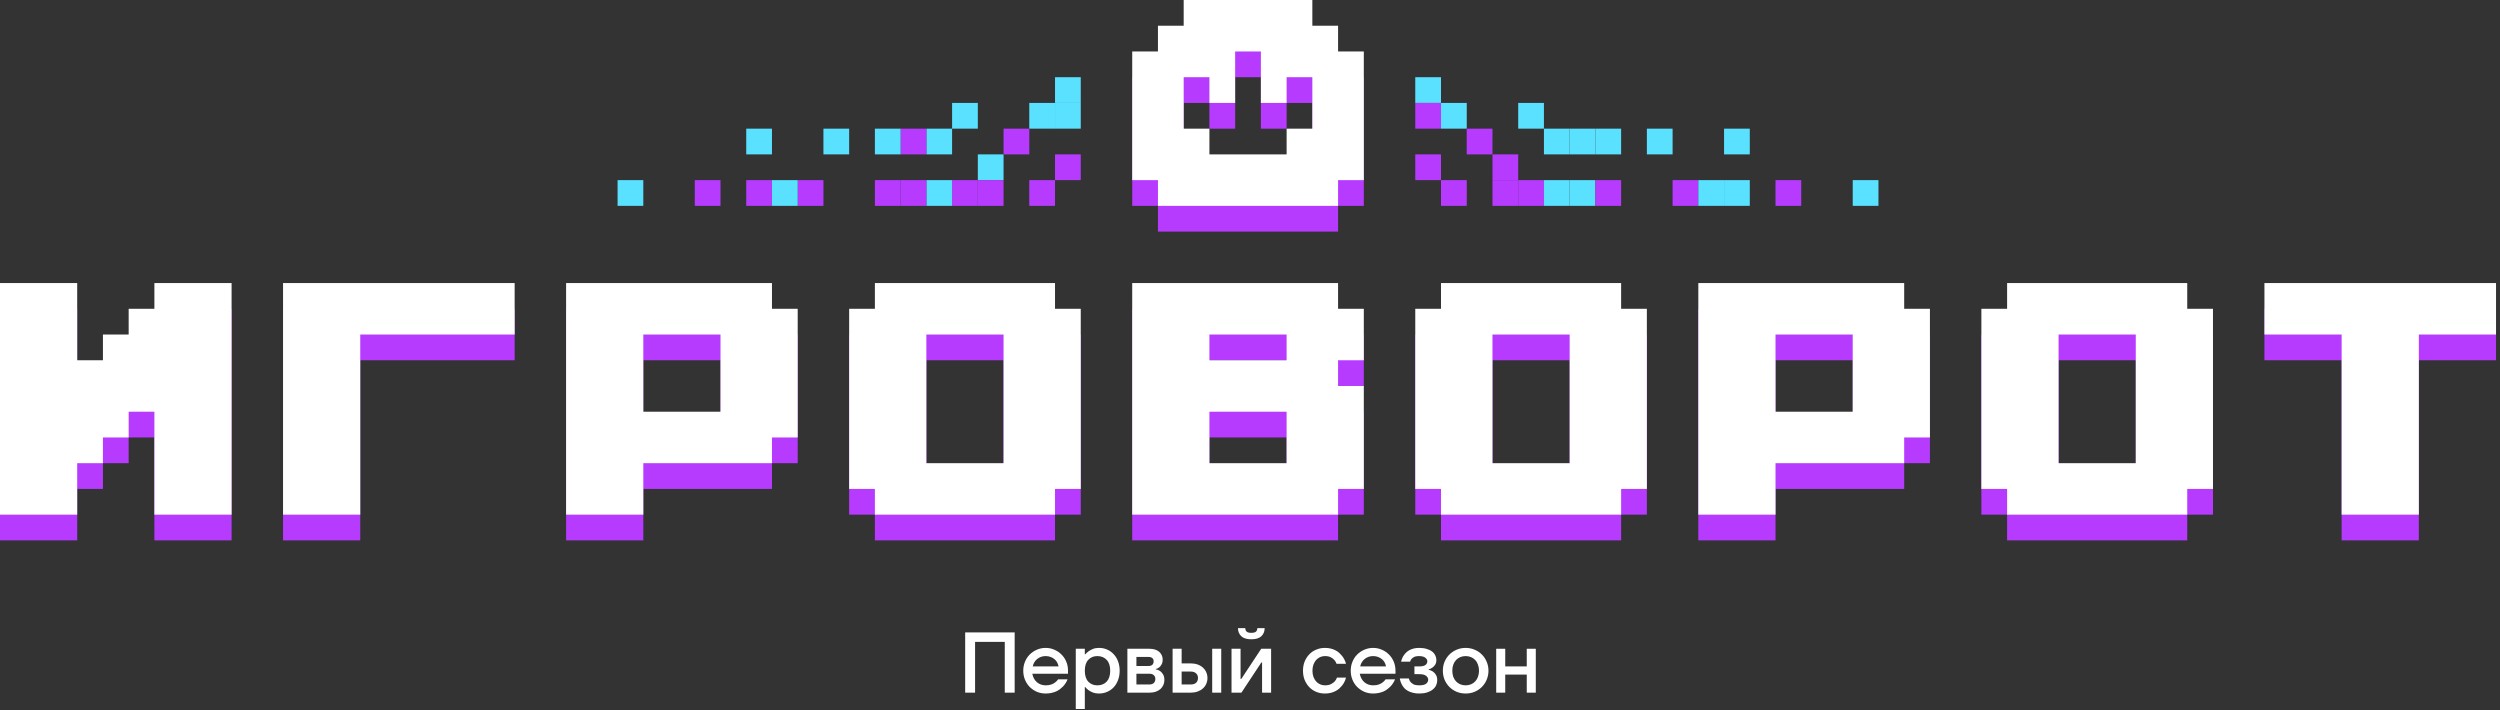 <svg width="359" height="102" viewBox="0 0 359 102" fill="none" xmlns="http://www.w3.org/2000/svg">
<rect x="0" y="0" width="359" height="102" fill="#333333" stroke="none"/>
<path fill-rule="evenodd" clip-rule="evenodd" d="M188.453 3.695H169.977V7.39H166.282V11.085H162.587V29.561H166.282V33.256H192.148V29.561H195.843V11.085H192.148V7.39H188.453V3.695ZM188.453 14.781H184.758V18.476H181.063V11.085H177.367V18.476H173.672V14.781H169.977V22.171H173.672V25.866H184.758V22.171H188.453V14.781Z" fill="#B73BFF"/>
<path d="M73.903 51.732H51.732V77.598H40.647V44.342H73.903V51.732Z" fill="#B73BFF"/>
<path d="M336.258 51.732H325.173V44.342H358.429V51.732H347.344V77.598H336.258V51.732Z" fill="#B73BFF"/>
<path fill-rule="evenodd" clip-rule="evenodd" d="M232.794 48.037V44.342H206.928V48.037H203.233V73.903H206.928V77.598H232.794V73.903H236.489V48.037H232.794ZM225.404 51.732H214.318V70.207H225.404V51.732Z" fill="#B73BFF"/>
<path fill-rule="evenodd" clip-rule="evenodd" d="M314.087 48.037V44.342H288.221V48.037H284.526V73.903H288.221V77.598H314.087V73.903H317.782V48.037H314.087ZM306.697 51.732H295.612V70.207H306.697V51.732Z" fill="#B73BFF"/>
<path fill-rule="evenodd" clip-rule="evenodd" d="M151.501 48.037V44.342H125.635V48.037H121.94V73.903H125.635V77.598H151.501V73.903H155.196V48.037H151.501ZM144.111 51.732H133.025V70.207H144.111V51.732Z" fill="#B73BFF"/>
<path d="M0 77.598H11.085V70.207H14.781V66.512H18.476V62.817H22.171V77.598H33.256V44.342H22.171V48.037H18.476V51.732H14.781V55.427H11.085V44.342H0V77.598Z" fill="#B73BFF"/>
<path fill-rule="evenodd" clip-rule="evenodd" d="M192.147 48.037V44.342H162.586V77.598H192.147V73.903H195.843V59.122H192.147V55.427H195.843V48.037H192.147ZM184.757 51.732H173.672V55.427H184.757V51.732ZM173.672 62.817H184.757V70.207H173.672V62.817Z" fill="#B73BFF"/>
<path fill-rule="evenodd" clip-rule="evenodd" d="M273.441 48.037V44.342H243.88V77.598H254.965V70.207H273.441V66.512H277.136V48.037H273.441ZM266.05 51.732H254.965V62.817H266.05V51.732Z" fill="#B73BFF"/>
<path fill-rule="evenodd" clip-rule="evenodd" d="M110.854 48.037V44.342H81.293V77.598H92.379V70.207H110.854V66.512H114.549V48.037H110.854ZM103.464 51.732H92.379V62.817H103.464V51.732Z" fill="#B73BFF"/>
<rect width="3.695" height="3.695" transform="matrix(-1 0 0 1 218.015 22.17)" fill="#B73BFF"/>
<rect width="3.695" height="3.695" transform="matrix(-1 0 0 1 221.709 25.866)" fill="#B73BFF"/>
<rect width="3.695" height="3.695" transform="matrix(-1 0 0 1 225.405 18.475)" fill="#59E1FF"/>
<rect width="3.695" height="3.695" transform="matrix(-1 0 0 1 229.101 18.475)" fill="#59E1FF"/>
<rect width="3.695" height="3.695" transform="matrix(-1 0 0 1 232.794 18.475)" fill="#59E1FF"/>
<rect width="3.695" height="3.695" transform="matrix(-1 0 0 1 240.185 18.475)" fill="#59E1FF"/>
<rect width="3.695" height="3.695" transform="matrix(-1 0 0 1 251.27 18.475)" fill="#59E1FF"/>
<rect width="3.695" height="3.695" transform="matrix(-1 0 0 1 221.709 14.78)" fill="#59E1FF"/>
<rect width="3.695" height="3.695" transform="matrix(-1 0 0 1 206.927 11.085)" fill="#59E1FF"/>
<rect width="3.695" height="3.695" transform="matrix(-1 0 0 1 206.927 22.17)" fill="#B73BFF"/>
<rect width="3.695" height="3.695" transform="matrix(-1 0 0 1 210.625 25.866)" fill="#B73BFF"/>
<rect width="3.695" height="3.695" transform="matrix(-1 0 0 1 225.405 25.866)" fill="#59E1FF"/>
<rect width="3.695" height="3.695" transform="matrix(-1 0 0 1 229.101 25.866)" fill="#59E1FF"/>
<rect width="3.695" height="3.695" transform="matrix(-1 0 0 1 243.879 25.866)" fill="#B73BFF"/>
<rect width="3.695" height="3.695" transform="matrix(-1 0 0 1 247.573 25.866)" fill="#59E1FF"/>
<rect width="3.695" height="3.695" transform="matrix(-1 0 0 1 251.27 25.866)" fill="#59E1FF"/>
<rect width="3.695" height="3.695" transform="matrix(-1 0 0 1 269.747 25.866)" fill="#59E1FF"/>
<rect width="3.695" height="3.695" transform="matrix(-1 0 0 1 258.659 25.866)" fill="#B73BFF"/>
<rect width="3.695" height="3.695" transform="matrix(-1 0 0 1 232.794 25.866)" fill="#B73BFF"/>
<rect width="3.695" height="3.695" transform="matrix(-1 0 0 1 210.625 14.78)" fill="#59E1FF"/>
<rect width="3.695" height="3.695" transform="matrix(-1 0 0 1 214.316 18.475)" fill="#B73BFF"/>
<rect width="3.695" height="3.695" transform="matrix(-1 0 0 1 206.927 14.78)" fill="#B73BFF"/>
<rect width="3.695" height="3.695" transform="matrix(-1 0 0 1 218.015 25.866)" fill="#B73BFF"/>
<rect x="140.416" y="22.17" width="3.695" height="3.695" fill="#59E1FF"/>
<rect x="136.721" y="25.866" width="3.695" height="3.695" fill="#B73BFF"/>
<rect x="133.024" y="18.475" width="3.695" height="3.695" fill="#59E1FF"/>
<rect x="129.331" y="18.475" width="3.695" height="3.695" fill="#B73BFF"/>
<rect x="125.635" y="18.475" width="3.695" height="3.695" fill="#59E1FF"/>
<rect x="118.244" y="18.475" width="3.695" height="3.695" fill="#59E1FF"/>
<rect x="107.16" y="18.475" width="3.695" height="3.695" fill="#59E1FF"/>
<rect x="136.721" y="14.78" width="3.695" height="3.695" fill="#59E1FF"/>
<rect x="151.502" y="11.085" width="3.695" height="3.695" fill="#59E1FF"/>
<rect x="151.502" y="22.17" width="3.695" height="3.695" fill="#B73BFF"/>
<rect x="147.804" y="25.866" width="3.695" height="3.695" fill="#B73BFF"/>
<rect x="133.024" y="25.866" width="3.695" height="3.695" fill="#59E1FF"/>
<rect x="129.331" y="25.866" width="3.695" height="3.695" fill="#B73BFF"/>
<rect x="114.551" y="25.866" width="3.695" height="3.695" fill="#B73BFF"/>
<rect x="110.855" y="25.866" width="3.695" height="3.695" fill="#59E1FF"/>
<rect x="107.16" y="25.866" width="3.695" height="3.695" fill="#B73BFF"/>
<rect x="88.684" y="25.866" width="3.695" height="3.695" fill="#59E1FF"/>
<rect x="99.77" y="25.866" width="3.695" height="3.695" fill="#B73BFF"/>
<rect x="125.635" y="25.866" width="3.695" height="3.695" fill="#B73BFF"/>
<rect x="147.804" y="14.78" width="3.695" height="3.695" fill="#59E1FF"/>
<rect x="144.112" y="18.475" width="3.695" height="3.695" fill="#B73BFF"/>
<rect x="151.502" y="14.78" width="3.695" height="3.695" fill="#59E1FF"/>
<rect x="140.416" y="25.866" width="3.695" height="3.695" fill="#B73BFF"/>
<path d="M73.903 48.037H51.732V73.903H40.647V40.647H73.903V48.037Z" fill="white"/>
<path d="M336.258 48.037H325.173V40.647H358.429V48.037H347.344V73.903H336.258V48.037Z" fill="white"/>
<path fill-rule="evenodd" clip-rule="evenodd" d="M232.794 44.342V40.647H206.928V44.342H203.233V70.208H206.928V73.903H232.794V70.208H236.489V44.342H232.794ZM225.404 48.037H214.318V66.513H225.404V48.037Z" fill="white"/>
<path fill-rule="evenodd" clip-rule="evenodd" d="M314.087 44.342V40.647H288.221V44.342H284.526V70.208H288.221V73.903H314.087V70.208H317.782V44.342H314.087ZM306.697 48.037H295.612V66.513H306.697V48.037Z" fill="white"/>
<path fill-rule="evenodd" clip-rule="evenodd" d="M151.501 44.342V40.647H125.635V44.342H121.94V70.208H125.635V73.903H151.501V70.208H155.196V44.342H151.501ZM144.111 48.037H133.025V66.513H144.111V48.037Z" fill="white"/>
<path d="M0 73.903H11.085V66.513H14.781V62.818H18.476V59.123H22.171V73.903H33.256V40.647H22.171V44.342H18.476V48.037H14.781V51.732H11.085V40.647H0V73.903Z" fill="white"/>
<path fill-rule="evenodd" clip-rule="evenodd" d="M192.147 44.342V40.647H162.586V73.903H192.147V70.208H195.843V55.428H192.147V51.732H195.843V44.342H192.147ZM184.757 48.037H173.672V51.732H184.757V48.037ZM173.672 59.123H184.757V66.513H173.672V59.123Z" fill="white"/>
<path fill-rule="evenodd" clip-rule="evenodd" d="M273.441 44.342V40.647H243.88V73.903H254.965V66.513H273.441V62.818H277.136V44.342H273.441ZM266.05 48.037H254.965V59.123H266.05V48.037Z" fill="white"/>
<path fill-rule="evenodd" clip-rule="evenodd" d="M110.854 44.342V40.647H81.293V73.903H92.379V66.513H110.854V62.818H114.549V44.342H110.854ZM103.464 48.037H92.379V59.123H103.464V48.037Z" fill="white"/>
<path fill-rule="evenodd" clip-rule="evenodd" d="M188.453 0H169.977V3.695H166.282V7.39H162.587V25.866H166.282V29.561H192.148V25.866H195.843V7.39H192.148V3.695H188.453V0ZM188.453 11.085H184.758V14.781H181.063V7.39H177.367V14.781H173.672V11.085H169.977V18.476H173.672V22.171H184.758V18.476H188.453V11.085Z" fill="white"/>
<path d="M138.6 90.814H145.706V99.465H144.285V92.173H140.021V99.465H138.6V90.814Z" fill="white"/>
<path d="M150.154 99.589C149.709 99.589 149.289 99.507 148.893 99.342C148.506 99.169 148.164 98.938 147.867 98.65C147.579 98.353 147.352 98.007 147.188 97.612C147.023 97.208 146.94 96.775 146.94 96.314C146.94 95.852 147.023 95.424 147.188 95.028C147.352 94.624 147.579 94.278 147.867 93.99C148.164 93.694 148.506 93.463 148.893 93.298C149.289 93.125 149.709 93.038 150.154 93.038C150.599 93.038 151.015 93.125 151.402 93.298C151.798 93.463 152.14 93.694 152.428 93.99C152.725 94.278 152.955 94.624 153.12 95.028C153.285 95.424 153.367 95.852 153.367 96.314V96.746H148.238C148.288 97.01 148.37 97.245 148.485 97.451C148.601 97.657 148.745 97.834 148.918 97.982C149.091 98.122 149.281 98.229 149.487 98.304C149.701 98.378 149.923 98.415 150.154 98.415C150.475 98.415 150.751 98.374 150.982 98.291C151.213 98.201 151.398 98.098 151.538 97.982C151.703 97.859 151.839 97.714 151.946 97.55H153.306C153.149 97.937 152.931 98.279 152.651 98.576C152.527 98.699 152.387 98.823 152.23 98.946C152.074 99.07 151.893 99.181 151.687 99.28C151.481 99.371 151.25 99.445 150.994 99.502C150.739 99.56 150.459 99.589 150.154 99.589ZM152.008 95.696C151.975 95.514 151.913 95.333 151.822 95.152C151.732 94.971 151.608 94.814 151.452 94.682C151.295 94.542 151.11 94.431 150.896 94.349C150.681 94.258 150.434 94.213 150.154 94.213C149.94 94.213 149.73 94.246 149.524 94.311C149.326 94.377 149.14 94.476 148.967 94.608C148.803 94.732 148.663 94.888 148.547 95.078C148.432 95.259 148.349 95.465 148.3 95.696H152.008Z" fill="white"/>
<path d="M154.481 93.162H155.779V93.965H155.84C155.98 93.801 156.149 93.648 156.347 93.508C156.512 93.393 156.714 93.286 156.953 93.187C157.2 93.088 157.488 93.038 157.818 93.038C158.238 93.038 158.625 93.117 158.98 93.273C159.342 93.43 159.655 93.652 159.919 93.941C160.191 94.221 160.401 94.563 160.549 94.966C160.706 95.37 160.784 95.819 160.784 96.314C160.784 96.808 160.706 97.257 160.549 97.661C160.401 98.065 160.191 98.411 159.919 98.699C159.655 98.979 159.342 99.198 158.98 99.354C158.625 99.511 158.238 99.589 157.818 99.589C157.488 99.589 157.2 99.544 156.953 99.453C156.714 99.354 156.512 99.247 156.347 99.132C156.149 98.992 155.98 98.835 155.84 98.662H155.779V101.814H154.481V93.162ZM157.571 98.415C158.131 98.415 158.58 98.238 158.918 97.883C159.256 97.521 159.425 96.998 159.425 96.314C159.425 95.63 159.256 95.111 158.918 94.756C158.58 94.394 158.131 94.213 157.571 94.213C157.043 94.213 156.611 94.394 156.273 94.756C155.943 95.111 155.779 95.63 155.779 96.314C155.779 96.998 155.943 97.521 156.273 97.883C156.611 98.238 157.043 98.415 157.571 98.415Z" fill="white"/>
<path d="M161.892 93.162H165.043C165.661 93.162 166.135 93.31 166.465 93.607C166.794 93.904 166.959 94.27 166.959 94.707C166.959 95.004 166.906 95.243 166.798 95.424C166.7 95.597 166.588 95.733 166.465 95.832C166.316 95.947 166.152 96.025 165.97 96.067V96.116C166.201 96.157 166.407 96.24 166.588 96.363C166.745 96.47 166.885 96.627 167.009 96.833C167.14 97.031 167.206 97.307 167.206 97.661C167.206 97.908 167.157 98.143 167.058 98.365C166.959 98.588 166.819 98.781 166.638 98.946C166.457 99.103 166.234 99.231 165.97 99.329C165.715 99.42 165.427 99.465 165.105 99.465H161.892V93.162ZM165.043 98.291C165.324 98.291 165.538 98.221 165.686 98.081C165.834 97.933 165.909 97.735 165.909 97.488C165.909 97.274 165.834 97.097 165.686 96.956C165.538 96.816 165.324 96.746 165.043 96.746H163.189V98.291H165.043ZM164.92 95.634C165.414 95.634 165.661 95.407 165.661 94.954C165.661 94.765 165.6 94.616 165.476 94.509C165.352 94.394 165.167 94.336 164.92 94.336H163.189V95.634H164.92Z" fill="white"/>
<path d="M168.385 93.162H169.683V95.263H170.981C171.352 95.263 171.685 95.317 171.982 95.424C172.279 95.531 172.53 95.679 172.736 95.869C172.95 96.058 173.111 96.281 173.218 96.536C173.333 96.792 173.391 97.068 173.391 97.364C173.391 97.661 173.333 97.937 173.218 98.192C173.111 98.448 172.95 98.67 172.736 98.86C172.53 99.049 172.279 99.198 171.982 99.305C171.685 99.412 171.352 99.465 170.981 99.465H168.385V93.162ZM170.981 98.291C171.327 98.291 171.586 98.209 171.76 98.044C171.941 97.871 172.031 97.644 172.031 97.364C172.031 97.084 171.941 96.862 171.76 96.697C171.586 96.524 171.327 96.437 170.981 96.437H169.683V98.291H170.981ZM174.071 93.162H175.369V99.465H174.071V93.162Z" fill="white"/>
<path d="M176.846 93.162H178.144V97.364L178.132 97.488H178.255L181.11 93.162H182.532V99.465H181.234V95.263L181.246 95.139H181.123L178.268 99.465H176.846V93.162ZM179.689 91.802C179.038 91.802 178.556 91.654 178.243 91.358C177.93 91.053 177.773 90.665 177.773 90.196H178.824C178.824 90.41 178.89 90.579 179.022 90.702C179.153 90.818 179.376 90.876 179.689 90.876C180.002 90.876 180.225 90.818 180.356 90.702C180.488 90.579 180.554 90.41 180.554 90.196H181.605C181.605 90.665 181.448 91.053 181.135 91.358C180.822 91.654 180.34 91.802 179.689 91.802Z" fill="white"/>
<path d="M190.261 99.589C189.816 99.589 189.4 99.511 189.013 99.354C188.625 99.189 188.292 98.963 188.011 98.674C187.731 98.378 187.509 98.032 187.344 97.636C187.187 97.232 187.109 96.792 187.109 96.314C187.109 95.836 187.187 95.399 187.344 95.004C187.509 94.6 187.731 94.254 188.011 93.965C188.292 93.669 188.625 93.442 189.013 93.286C189.4 93.121 189.816 93.038 190.261 93.038C190.574 93.038 190.858 93.071 191.114 93.137C191.369 93.203 191.596 93.29 191.793 93.397C191.999 93.504 192.177 93.627 192.325 93.768C192.473 93.908 192.605 94.048 192.72 94.188C192.984 94.517 193.174 94.897 193.289 95.325H191.929C191.864 95.119 191.756 94.933 191.608 94.769C191.484 94.629 191.316 94.501 191.101 94.386C190.887 94.27 190.607 94.213 190.261 94.213C190.014 94.213 189.779 94.262 189.556 94.361C189.342 94.46 189.153 94.6 188.988 94.781C188.831 94.962 188.704 95.185 188.605 95.448C188.514 95.704 188.469 95.992 188.469 96.314C188.469 96.635 188.514 96.928 188.605 97.191C188.704 97.447 188.831 97.665 188.988 97.846C189.153 98.028 189.342 98.168 189.556 98.266C189.779 98.365 190.014 98.415 190.261 98.415C190.615 98.415 190.904 98.357 191.126 98.242C191.349 98.126 191.526 97.999 191.658 97.859C191.806 97.702 191.917 97.517 191.991 97.302H193.289C193.174 97.739 192.984 98.122 192.72 98.452C192.605 98.592 192.473 98.732 192.325 98.872C192.177 99.004 191.999 99.123 191.793 99.231C191.596 99.338 191.369 99.424 191.114 99.49C190.858 99.556 190.574 99.589 190.261 99.589Z" fill="white"/>
<path d="M197.178 99.589C196.733 99.589 196.313 99.507 195.918 99.342C195.53 99.169 195.189 98.938 194.892 98.65C194.603 98.353 194.377 98.007 194.212 97.612C194.047 97.208 193.965 96.775 193.965 96.314C193.965 95.852 194.047 95.424 194.212 95.028C194.377 94.624 194.603 94.278 194.892 93.99C195.189 93.694 195.53 93.463 195.918 93.298C196.313 93.125 196.733 93.038 197.178 93.038C197.623 93.038 198.039 93.125 198.427 93.298C198.822 93.463 199.164 93.694 199.453 93.99C199.749 94.278 199.98 94.624 200.145 95.028C200.31 95.424 200.392 95.852 200.392 96.314V96.746H195.263C195.312 97.01 195.395 97.245 195.51 97.451C195.625 97.657 195.769 97.834 195.942 97.982C196.115 98.122 196.305 98.229 196.511 98.304C196.725 98.378 196.948 98.415 197.178 98.415C197.5 98.415 197.776 98.374 198.007 98.291C198.237 98.201 198.423 98.098 198.563 97.982C198.727 97.859 198.863 97.714 198.971 97.55H200.33C200.174 97.937 199.955 98.279 199.675 98.576C199.551 98.699 199.411 98.823 199.255 98.946C199.098 99.07 198.917 99.181 198.711 99.28C198.505 99.371 198.274 99.445 198.019 99.502C197.763 99.56 197.483 99.589 197.178 99.589ZM199.032 95.696C198.999 95.514 198.938 95.333 198.847 95.152C198.756 94.971 198.633 94.814 198.476 94.682C198.32 94.542 198.134 94.431 197.92 94.349C197.706 94.258 197.459 94.213 197.178 94.213C196.964 94.213 196.754 94.246 196.548 94.311C196.35 94.377 196.165 94.476 195.992 94.608C195.827 94.732 195.687 94.888 195.572 95.078C195.456 95.259 195.374 95.465 195.324 95.696H199.032Z" fill="white"/>
<path d="M203.792 99.589C203.47 99.589 203.182 99.556 202.927 99.49C202.679 99.432 202.457 99.354 202.259 99.255C202.07 99.156 201.905 99.045 201.765 98.922C201.633 98.79 201.522 98.654 201.431 98.514C201.217 98.192 201.077 97.83 201.011 97.426H202.309C202.35 97.607 202.428 97.772 202.543 97.92C202.642 98.044 202.787 98.159 202.976 98.266C203.174 98.365 203.446 98.415 203.792 98.415C204.261 98.415 204.595 98.337 204.793 98.18C204.991 98.015 205.09 97.826 205.09 97.612C205.09 97.397 204.991 97.212 204.793 97.055C204.595 96.891 204.261 96.808 203.792 96.808H203.112V95.696H203.792C204.228 95.696 204.533 95.626 204.706 95.486C204.879 95.346 204.966 95.168 204.966 94.954C204.966 94.765 204.867 94.596 204.669 94.447C204.48 94.291 204.167 94.213 203.73 94.213C203.45 94.213 203.227 94.258 203.063 94.349C202.906 94.431 202.782 94.522 202.692 94.62C202.593 94.736 202.527 94.868 202.494 95.016H201.196C201.279 94.645 201.427 94.316 201.641 94.027C201.732 93.904 201.839 93.784 201.963 93.669C202.094 93.545 202.247 93.438 202.42 93.347C202.593 93.257 202.791 93.183 203.013 93.125C203.244 93.067 203.503 93.038 203.792 93.038C204.212 93.038 204.575 93.088 204.879 93.187C205.193 93.277 205.448 93.401 205.646 93.558C205.852 93.714 206.004 93.899 206.103 94.114C206.21 94.32 206.264 94.538 206.264 94.769C206.264 95.041 206.206 95.267 206.091 95.448C205.975 95.622 205.848 95.757 205.708 95.856C205.543 95.98 205.357 96.071 205.151 96.128V96.178C205.382 96.227 205.588 96.314 205.769 96.437C205.926 96.544 206.066 96.697 206.19 96.895C206.321 97.092 206.387 97.352 206.387 97.673C206.387 97.937 206.334 98.184 206.227 98.415C206.12 98.645 205.955 98.847 205.732 99.02C205.518 99.194 205.246 99.334 204.916 99.441C204.595 99.54 204.22 99.589 203.792 99.589Z" fill="white"/>
<path d="M210.469 99.589C210.007 99.589 209.575 99.507 209.171 99.342C208.776 99.169 208.43 98.938 208.133 98.65C207.845 98.353 207.614 98.007 207.441 97.612C207.276 97.208 207.194 96.775 207.194 96.314C207.194 95.852 207.276 95.424 207.441 95.028C207.614 94.624 207.845 94.278 208.133 93.99C208.43 93.694 208.776 93.463 209.171 93.298C209.575 93.125 210.007 93.038 210.469 93.038C210.93 93.038 211.359 93.125 211.754 93.298C212.158 93.463 212.504 93.694 212.792 93.99C213.089 94.278 213.32 94.624 213.485 95.028C213.658 95.424 213.744 95.852 213.744 96.314C213.744 96.775 213.658 97.208 213.485 97.612C213.32 98.007 213.089 98.353 212.792 98.65C212.504 98.938 212.158 99.169 211.754 99.342C211.359 99.507 210.93 99.589 210.469 99.589ZM210.469 98.415C210.749 98.415 211.004 98.365 211.235 98.266C211.474 98.168 211.676 98.028 211.841 97.846C212.014 97.665 212.146 97.447 212.236 97.191C212.335 96.928 212.385 96.635 212.385 96.314C212.385 95.992 212.335 95.704 212.236 95.448C212.146 95.185 212.014 94.962 211.841 94.781C211.676 94.6 211.474 94.46 211.235 94.361C211.004 94.262 210.749 94.213 210.469 94.213C210.189 94.213 209.929 94.262 209.69 94.361C209.459 94.46 209.258 94.6 209.085 94.781C208.92 94.962 208.788 95.185 208.689 95.448C208.598 95.704 208.553 95.992 208.553 96.314C208.553 96.635 208.598 96.928 208.689 97.191C208.788 97.447 208.92 97.665 209.085 97.846C209.258 98.028 209.459 98.168 209.69 98.266C209.929 98.365 210.189 98.415 210.469 98.415Z" fill="white"/>
<path d="M214.855 93.162H216.152V95.696H219.242V93.162H220.54V99.465H219.242V96.87H216.152V99.465H214.855V93.162Z" fill="white"/>
</svg>
